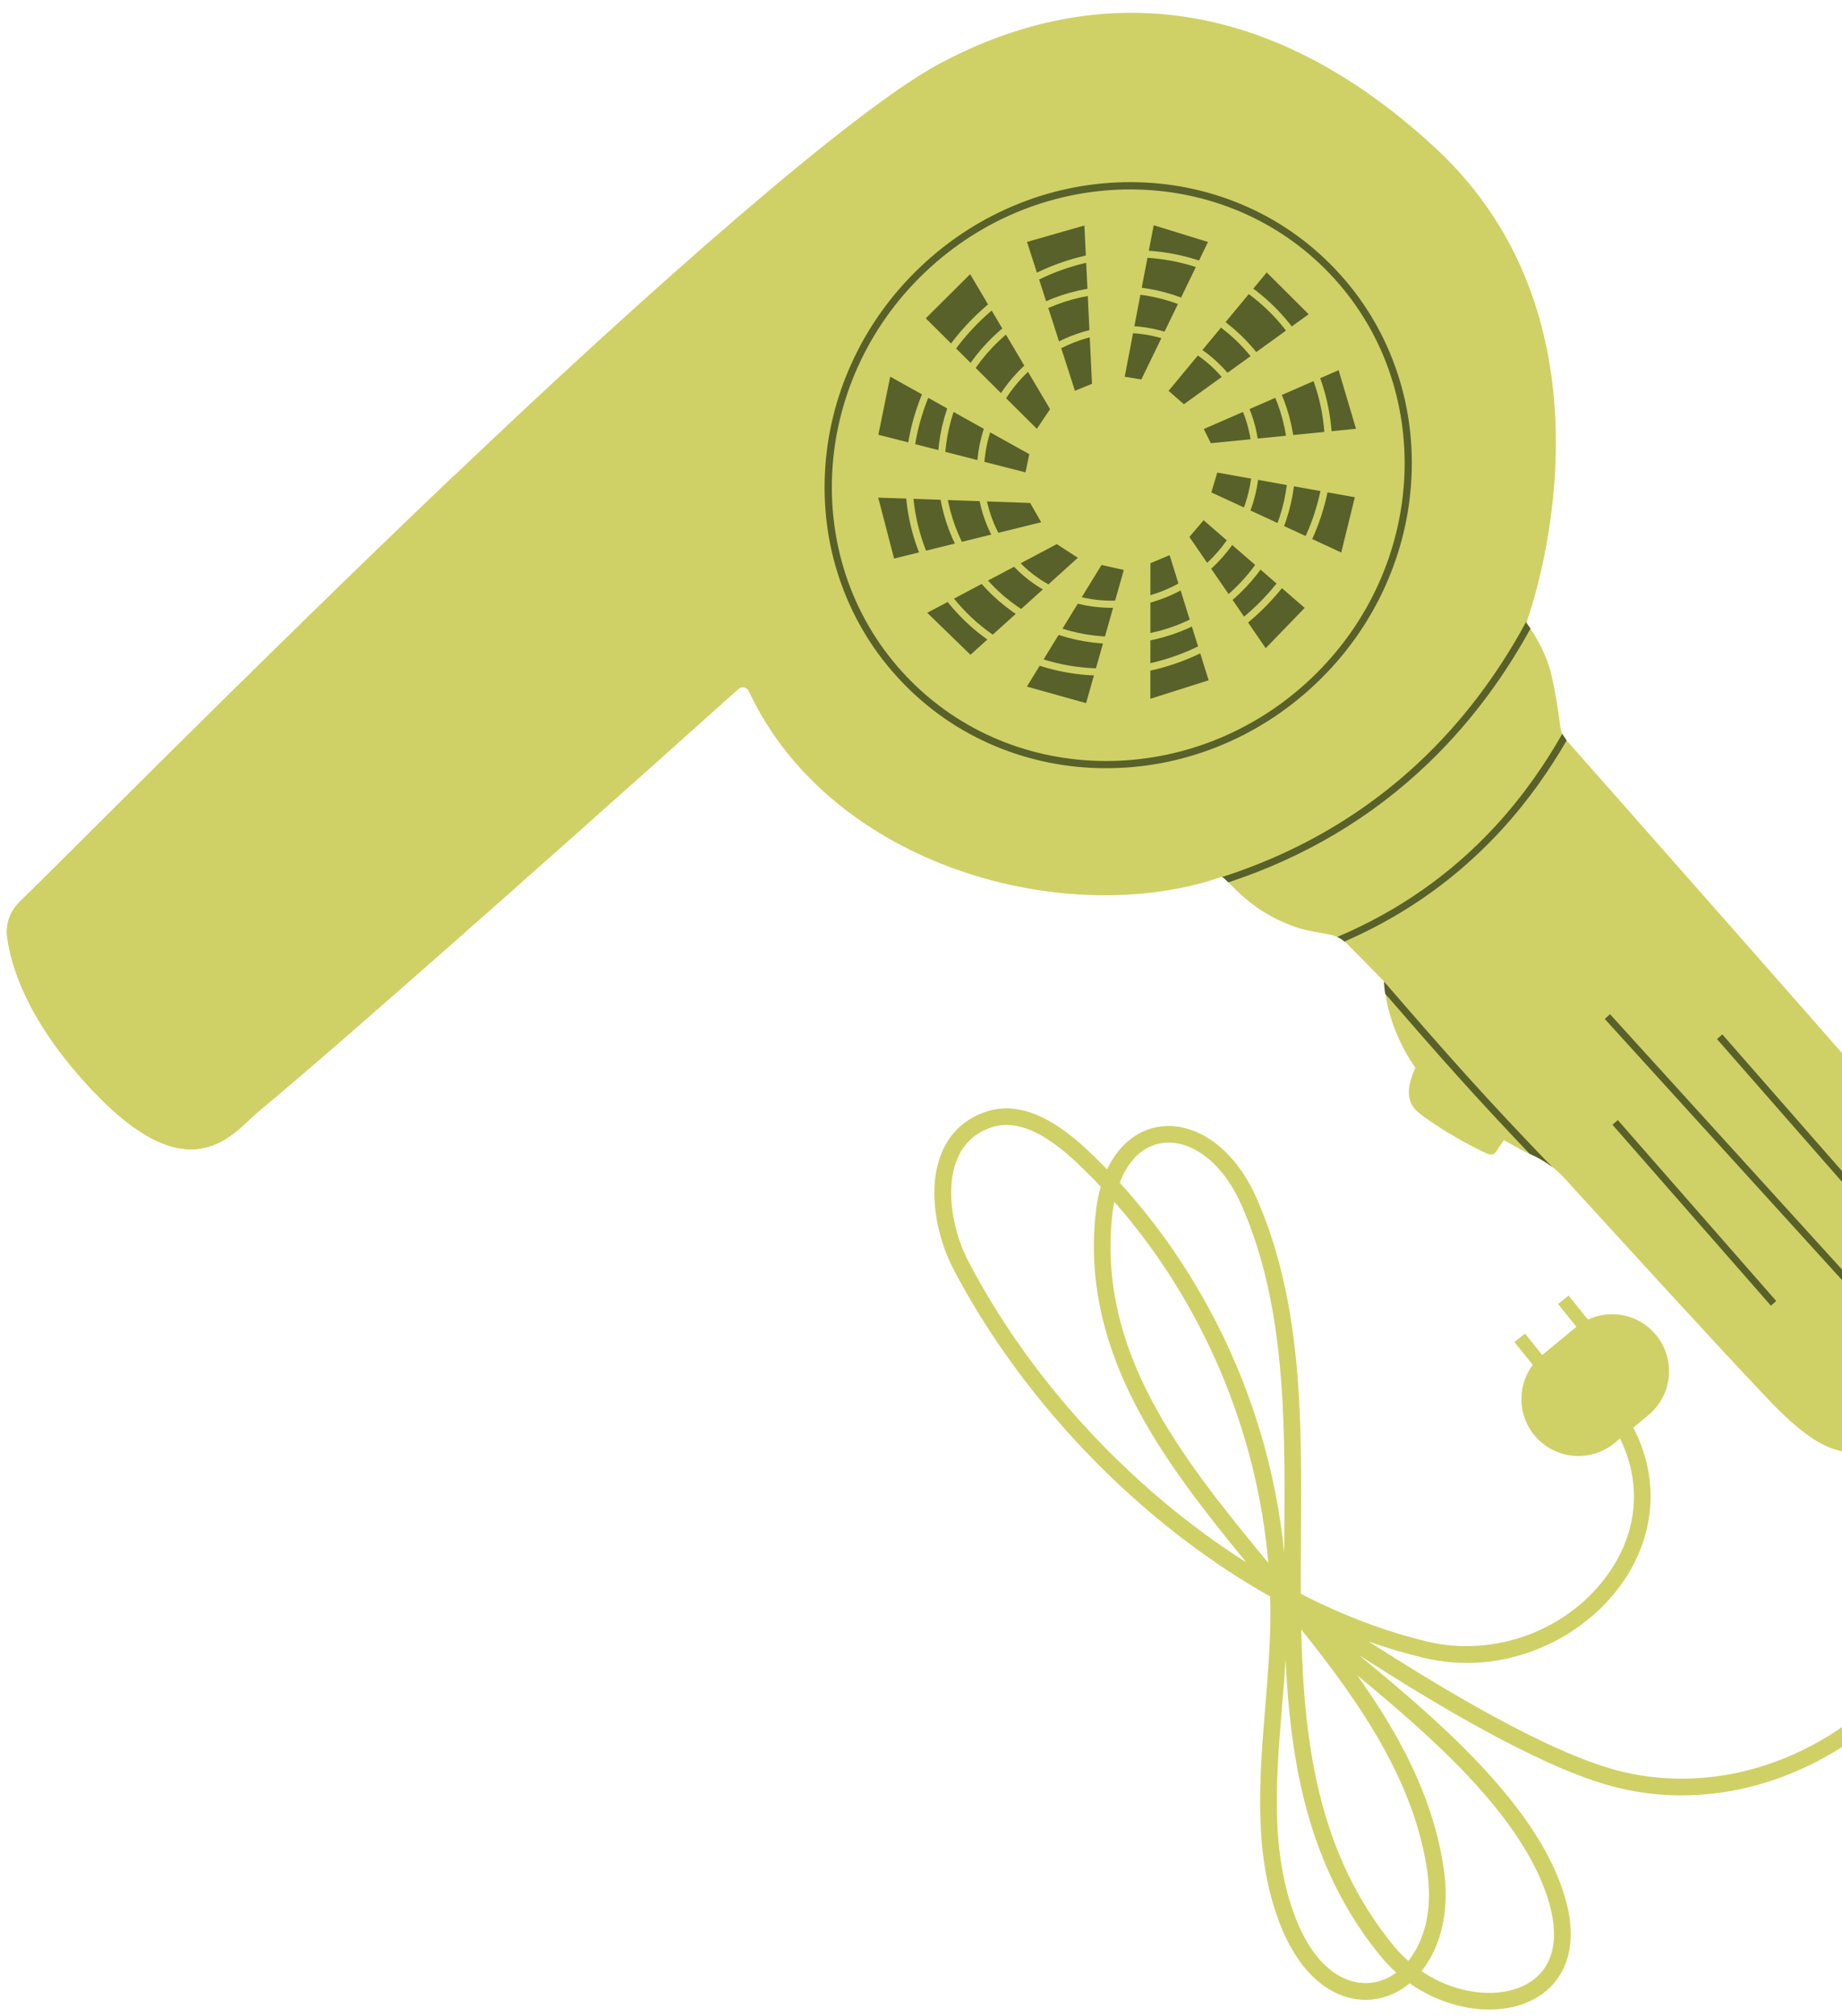 <svg xmlns="http://www.w3.org/2000/svg" id="Calque_1" viewBox="0 0 286 313"><defs><style>      .st0 {        fill: #58612a;      }      .st1 {        fill: #cfd166;      }    </style></defs><path class="st1" d="M294.33,218.34c2.5,2.16,4.99,4.32,7.49,6.48.36.31.74.63,1.2.74.54.13,1.1-.04,1.62-.24,1.47-.54,2.87-1.24,4.19-2.08.23-.15.47-.31.56-.57.08-.26,0-.53-.1-.78-1.36-3.72-2.72-7.44-4.07-11.16-3.42,2.45-6.93,4.77-10.87,7.6Z"></path><path class="st1" d="M234.01,176.27c-.52.77-1.04,1.54-1.57,2.31-.16.24-.34.49-.61.61-.38.16-.82-.02-1.2-.2-3.29-1.56-6.44-3.4-9.41-5.5-.73-.52-1.46-1.07-1.93-1.83-1.16-1.91-.24-4.35.69-6.38,4.45,3.87,9.17,7.44,14.02,10.99Z"></path><path class="st1" d="M237.13,96.21c-.1.29-.16.45-.16.45,0,0,.26.34.66.94.88,1.33,2.41,3.91,3.14,6.75.75,2.92,1.26,6.65,1.49,8.5.05.39.15.76.31,1.11.15.33.36.65.6.92.03.03.05.06.08.09,7.89,8.93,67.24,76.11,71.1,81.24,4.13,5.5-11.26,17.96-18.19,24.55s-11.72,6.9-21.61-3.49c-7.54-7.92-24.13-26.1-31.61-34.31-.6-.66-1.26-1.26-1.96-1.81-1.06-.81-2.22-1.49-3.45-2.01-.13-.06-.26-.11-.39-.16-1.02-.4-2.44-1.39-4.83-2.6-13.59-6.85-16.57-17.74-17.22-22.11-.16-1.1-.18-1.78-.18-1.89,0,0,0-.01,0-.01l-.11-.11-.72-.73-5.03-5.1c-.09-.09-.18-.17-.27-.25-.34-.29-.72-.53-1.13-.71-.36-.16-.73-.28-1.12-.35-1.55-.28-3.88-.71-4.64-.95-6.22-1.93-9.56-5.55-11.16-7.19-.47-.48-.79-.78-.99-.83-.04,0-.07,0-.1,0-23.87,8.26-60.56-1.45-73.39-28.85-.29-.62-1.09-.78-1.6-.32-1.68,1.51-5.31,4.75-10.11,9.04-17.93,16.01-52.36,46.63-64.2,56.37-3.96,3.26-10.42,13.23-25.75-2.88-10.26-10.78-12.85-19.47-13.45-24.03-.26-2.02.45-4.04,1.92-5.45,5.61-5.41,35.73-35.93,67.48-66.21,30.08-28.68,61.86-56.69,75.21-63.87,21.12-11.36,48.53-13.38,77.05,12.96,29.25,27.03,16.01,68.54,14.36,73.28Z"></path><path class="st0" d="M204.37,106.08c-4.54,4.32-9.76,7.66-15.51,9.93-5.55,2.19-11.37,3.28-17.28,3.26-5.92-.02-11.63-1.17-16.99-3.4-5.55-2.31-10.47-5.7-14.62-10.06s-7.29-9.44-9.33-15.1c-1.97-5.46-2.83-11.23-2.56-17.14.27-5.91,1.65-11.66,4.11-17.1,2.55-5.63,6.14-10.68,10.68-15,4.54-4.32,9.76-7.66,15.51-9.93,5.55-2.19,11.37-3.28,17.28-3.26,5.92.02,11.63,1.17,16.99,3.4,5.55,2.31,10.47,5.7,14.62,10.06,4.15,4.36,7.29,9.44,9.33,15.1,1.97,5.46,2.83,11.23,2.56,17.14-.27,5.91-1.65,11.66-4.11,17.1-2.55,5.63-6.14,10.68-10.68,15ZM143.63,42.27c-18.12,17.24-19.4,45.41-2.86,62.78,16.54,17.38,44.73,17.48,62.85.24,18.12-17.24,19.4-45.41,2.86-62.78s-44.73-17.48-62.85-.24Z"></path><path class="st1" d="M104.51,116.03c-17.93,16.01-52.36,46.63-64.21,56.37-3.96,3.26-10.42,13.23-25.75-2.88-10.26-10.78-12.85-19.47-13.45-24.03-.26-2.02.45-4.04,1.92-5.45,5.61-5.41,35.73-35.93,67.48-66.21l.2-.06c-6.84,8.48,19.12,38.16,33.81,42.26Z"></path><polygon class="st0" points="136.38 67.5 138.22 58.48 159.81 70.51 159.23 73.34 136.38 67.5"></polygon><polygon class="st0" points="143.74 49.42 160.99 66.58 163.04 63.52 150.63 42.57 143.74 49.42"></polygon><polygon class="st0" points="166.9 60.67 159.46 37.56 168.37 35.01 169.55 59.59 166.9 60.67"></polygon><polygon class="st0" points="174.63 58.49 179.13 34.97 187.56 37.57 177.21 58.92 174.63 58.49"></polygon><polygon class="st0" points="181.44 60.68 183.82 62.76 203.19 48.79 196.68 42.3 181.44 60.68"></polygon><polygon class="st0" points="186.91 66.61 188 68.81 210.54 66.57 207.84 57.47 186.91 66.61"></polygon><polygon class="st0" points="188.08 76.45 189 73.37 210.36 77.2 208.25 85.78 188.08 76.45"></polygon><polygon class="st0" points="184.67 83.36 186.88 80.77 202.57 94.38 196.52 100.64 184.67 83.36"></polygon><polygon class="st0" points="178.62 87.44 181.6 86.19 187.66 105.62 178.61 108.49 178.62 87.44"></polygon><polygon class="st0" points="171.03 87.72 174.49 88.49 168.63 109.17 159.44 106.6 171.03 87.72"></polygon><polygon class="st0" points="164.08 84.48 167.35 86.6 150.68 101.66 143.97 95.14 164.08 84.48"></polygon><polygon class="st0" points="159.95 78.09 161.66 81.08 138.82 86.72 136.36 77.26 159.95 78.09"></polygon><path class="st0" d="M237.13,96.21c-.1.29-.16.45-.16.45,0,0,.26.34.66.94-2.92,5.31-7.44,12.4-14.28,19.33-.59.6-1.2,1.19-1.81,1.78-8.7,8.28-19.02,14.4-30.83,18.29-.47-.48-.79-.78-.99-.83,12.74-4.09,23.76-10.8,32.85-20.01,7.12-7.22,11.7-14.62,14.57-19.95Z"></path><path class="st0" d="M242.56,113.95c-2.55,4.47-5.9,9.44-10.33,14.26-6.87,7.47-15.11,13.24-24.61,17.26.41.18.79.42,1.13.71,7.86-3.42,14.85-8.03,20.93-13.82,1.15-1.1,2.27-2.23,3.36-3.41,4.34-4.72,7.66-9.58,10.21-13.99l-.68-1.02Z"></path><path class="st1" d="M195.68,94.97c-6.62,6.3-15.13,9.83-23.95,9.93-8.84.1-16.95-3.24-22.83-9.42-5.88-6.17-8.82-14.44-8.28-23.26.54-8.81,4.48-17.14,11.1-23.44,6.62-6.3,15.13-9.83,23.95-9.93,8.84-.1,16.95,3.24,22.83,9.42s8.82,14.44,8.28,23.26c-.54,8.81-4.48,17.14-11.1,23.44ZM152.47,49.57c-13.24,12.6-14.48,32.85-2.78,45.15,11.7,12.3,31.99,12.05,45.23-.55,13.24-12.6,14.48-32.85,2.78-45.15-11.7-12.3-31.99-12.05-45.23.55Z"></path><path class="st1" d="M192.4,92.22c-5.4,5.14-12.46,7.89-19.87,7.74-7.42-.15-14.31-3.17-19.4-8.52s-7.77-12.38-7.55-19.79c.22-7.41,3.32-14.33,8.72-19.47s12.46-7.89,19.87-7.74c7.42.15,14.31,3.17,19.4,8.52,5.09,5.35,7.77,12.38,7.55,19.79-.22,7.41-3.32,14.33-8.72,19.47ZM155.05,52.98c-10.71,10.19-11.22,27.11-1.13,37.71s27.01,10.93,37.72.73,11.22-27.11,1.13-37.71c-10.09-10.6-27.01-10.93-37.72-.73Z"></path><path class="st1" d="M188.38,88c-4.33,4.12-9.94,6.38-15.79,6.37-5.86-.01-11.26-2.3-15.21-6.45s-5.97-9.66-5.69-15.51c.28-5.84,2.81-11.33,7.14-15.45s9.94-6.38,15.79-6.37c5.86.01,11.26,2.3,15.21,6.45,3.95,4.15,5.97,9.66,5.69,15.51-.28,5.84-2.81,11.33-7.14,15.45ZM159.59,57.75c-8.51,8.1-9.14,21.29-1.41,29.41s20.94,8.14,29.44.04c8.51-8.1,9.14-21.29,1.41-29.41-7.73-8.12-20.94-8.14-29.44-.04Z"></path><g><rect class="st0" x="262.53" y="169.62" width="1.1" height="37.34" transform="translate(-58.89 219.98) rotate(-41.21)"></rect><rect class="st0" x="278.75" y="156.32" width="1.1" height="37.34" transform="translate(-46.1 227.37) rotate(-41.21)"></rect><rect class="st0" x="271.56" y="149.09" width="1.1" height="67.05" transform="translate(-52.08 230.48) rotate(-42.26)"></rect></g><path class="st0" d="M240.96,181.16c-1.06-.81-2.22-1.49-3.45-2.01-8.26-8.65-13.95-15.07-22.44-24.87-.16-1.1-.18-1.78-.18-1.89,9.95,11.5,15.97,18.3,26.08,28.76Z"></path><path class="st1" d="M293.54,265.33c-1.88,1.79-3.91,3.44-6.05,4.92-5.36,3.7-11.44,6.33-17.59,7.59-6.57,1.35-13.1,1.19-19.42-.46-11.4-2.99-27.98-13.02-39.46-20.4,5.64,4.66,12.52,10.38,18.46,16.64,7.27,7.67,11.72,14.62,13.59,21.25,1.05,3.71,1.08,6.99.1,9.75-.91,2.54-2.68,4.56-5.14,5.84-3.27,1.7-7.64,2.01-12,.83-2.55-.69-4.99-1.84-7.16-3.37-1.27,1.06-2.71,1.82-4.26,2.23-2.92.78-6.03.2-8.74-1.61-2.91-1.95-5.36-5.29-7.08-9.68-4.24-10.77-3.27-22.52-2.34-33.88.35-4.27.71-8.68.79-12.95.02-1.39.02-2.77-.02-4.16-6.44-3.62-12.75-8.04-18.79-13.18-6.28-5.34-12.1-11.33-17.3-17.79-5.16-6.41-9.59-13.13-13.15-19.97-2.55-4.91-4.09-12.37-1.77-17.96,1.31-3.17,3.76-5.39,7.06-6.43,4.66-1.46,9.82.56,15.75,6.18.97.92,1.93,1.87,2.87,2.84.43-.92.93-1.76,1.51-2.52,1.71-2.27,3.96-3.69,6.51-4.1,2.75-.44,5.72.35,8.37,2.23,2.74,1.94,5.08,4.95,6.76,8.72,3.23,7.25,5.27,15.63,6.23,25.6.85,8.83.78,18.04.73,26.95-.02,3.03-.04,6.03-.03,9.01,6.48,3.33,13.1,5.86,19.66,7.42,10.74,2.56,22.44-2.01,28.47-11.1,5.11-7.7,4.76-16.58-.95-24.35l2.09-1.54c3.31,4.51,5.01,9.32,5.04,14.31.03,4.51-1.36,9.01-4.01,13.01-3.1,4.67-7.8,8.48-13.24,10.72-5.79,2.39-12.02,2.9-17.99,1.47-2.84-.68-5.69-1.52-8.53-2.53,11.35,7.28,27.62,17.12,38.63,20.02,11.57,3.04,24.28.58,34.88-6.75,11.05-7.64,18.15-19.25,19.47-31.84.51-4.91.25-11.63-3.92-15.8l1.83-1.83c4.89,4.89,5.24,12.44,4.67,17.9-.71,6.78-2.96,13.24-6.7,19.22-2.17,3.47-4.82,6.7-7.83,9.57ZM220.72,306.04c1.83,1.24,3.86,2.18,5.99,2.75,3.73,1.01,7.42.78,10.12-.63,4.1-2.14,5.43-6.6,3.74-12.58-3.78-13.38-18.36-25.97-29.85-35.48,1.33,1.86,2.6,3.75,3.8,5.65,5.35,8.5,8.51,16.49,9.65,24.41.72,4.99.11,9.58-1.78,13.27-.49.95-1.05,1.83-1.68,2.61ZM199.61,257.63c-.15,2.53-.36,5.06-.57,7.55-.91,11.07-1.85,22.51,2.17,32.72,3.45,8.76,8.84,10.78,12.75,9.74.98-.26,1.94-.73,2.83-1.39-.87-.78-1.68-1.63-2.42-2.53-3.68-4.5-6.57-9.37-8.83-14.88-2.01-4.89-3.46-10.18-4.45-16.17-.81-4.9-1.25-9.94-1.48-15.04ZM202.04,252.99c.39,18.04,2.73,34.89,14.33,49.09.7.85,1.46,1.64,2.29,2.37,2.42-2.98,3.84-7.78,2.95-13.92-2.02-13.94-10.35-26.03-19.57-37.54ZM173.85,183.62c3.03,3.32,5.86,6.89,8.43,10.64,3.83,5.6,7.12,11.63,9.77,17.93,2.65,6.3,4.65,12.87,5.96,19.53.61,3.1,1.07,6.23,1.38,9.35,0-.89.01-1.78.02-2.67.12-17.62.24-35.85-6.73-51.47-1.49-3.34-3.53-5.99-5.89-7.66-2.12-1.5-4.36-2.12-6.46-1.78-2.89.46-5.15,2.66-6.48,6.13ZM173.01,186.57c-.14.69-.25,1.42-.33,2.18-2.2,21.2,10.45,37.19,24.24,53.9-1.74-20.55-10.29-40.61-23.92-56.08ZM150.62,176.98c-.85.8-1.51,1.8-2,2.97-1.99,4.8-.53,11.54,1.68,15.77,9.86,18.95,25.66,35.72,43.21,46.85-6.09-7.42-12.13-15.08-16.53-23.18-2.73-5.03-4.62-9.82-5.78-14.64-1.31-5.43-1.67-10.75-1.09-16.28.16-1.52.42-2.93.8-4.23-1.18-1.25-2.4-2.47-3.65-3.66-5.19-4.92-9.51-6.75-13.19-5.59-1.36.43-2.51,1.09-3.44,1.98Z"></path><path class="st1" d="M257.12,207.25h0c3.11,3.76,2.58,9.34-1.18,12.45l-5.24,4.33c-3.76,3.11-9.34,2.58-12.45-1.18h0c-3.11-3.76-2.58-9.34,1.18-12.45l5.24-4.33c3.76-3.11,9.34-2.58,12.45,1.18Z"></path><rect class="st1" x="237.32" y="206.83" width="2.1" height="7.69" transform="translate(-79.41 195.82) rotate(-38.79)"></rect><rect class="st1" x="244.1" y="200.92" width="2.1" height="7.69" transform="translate(-74.22 198.77) rotate(-38.79)"></rect></svg>